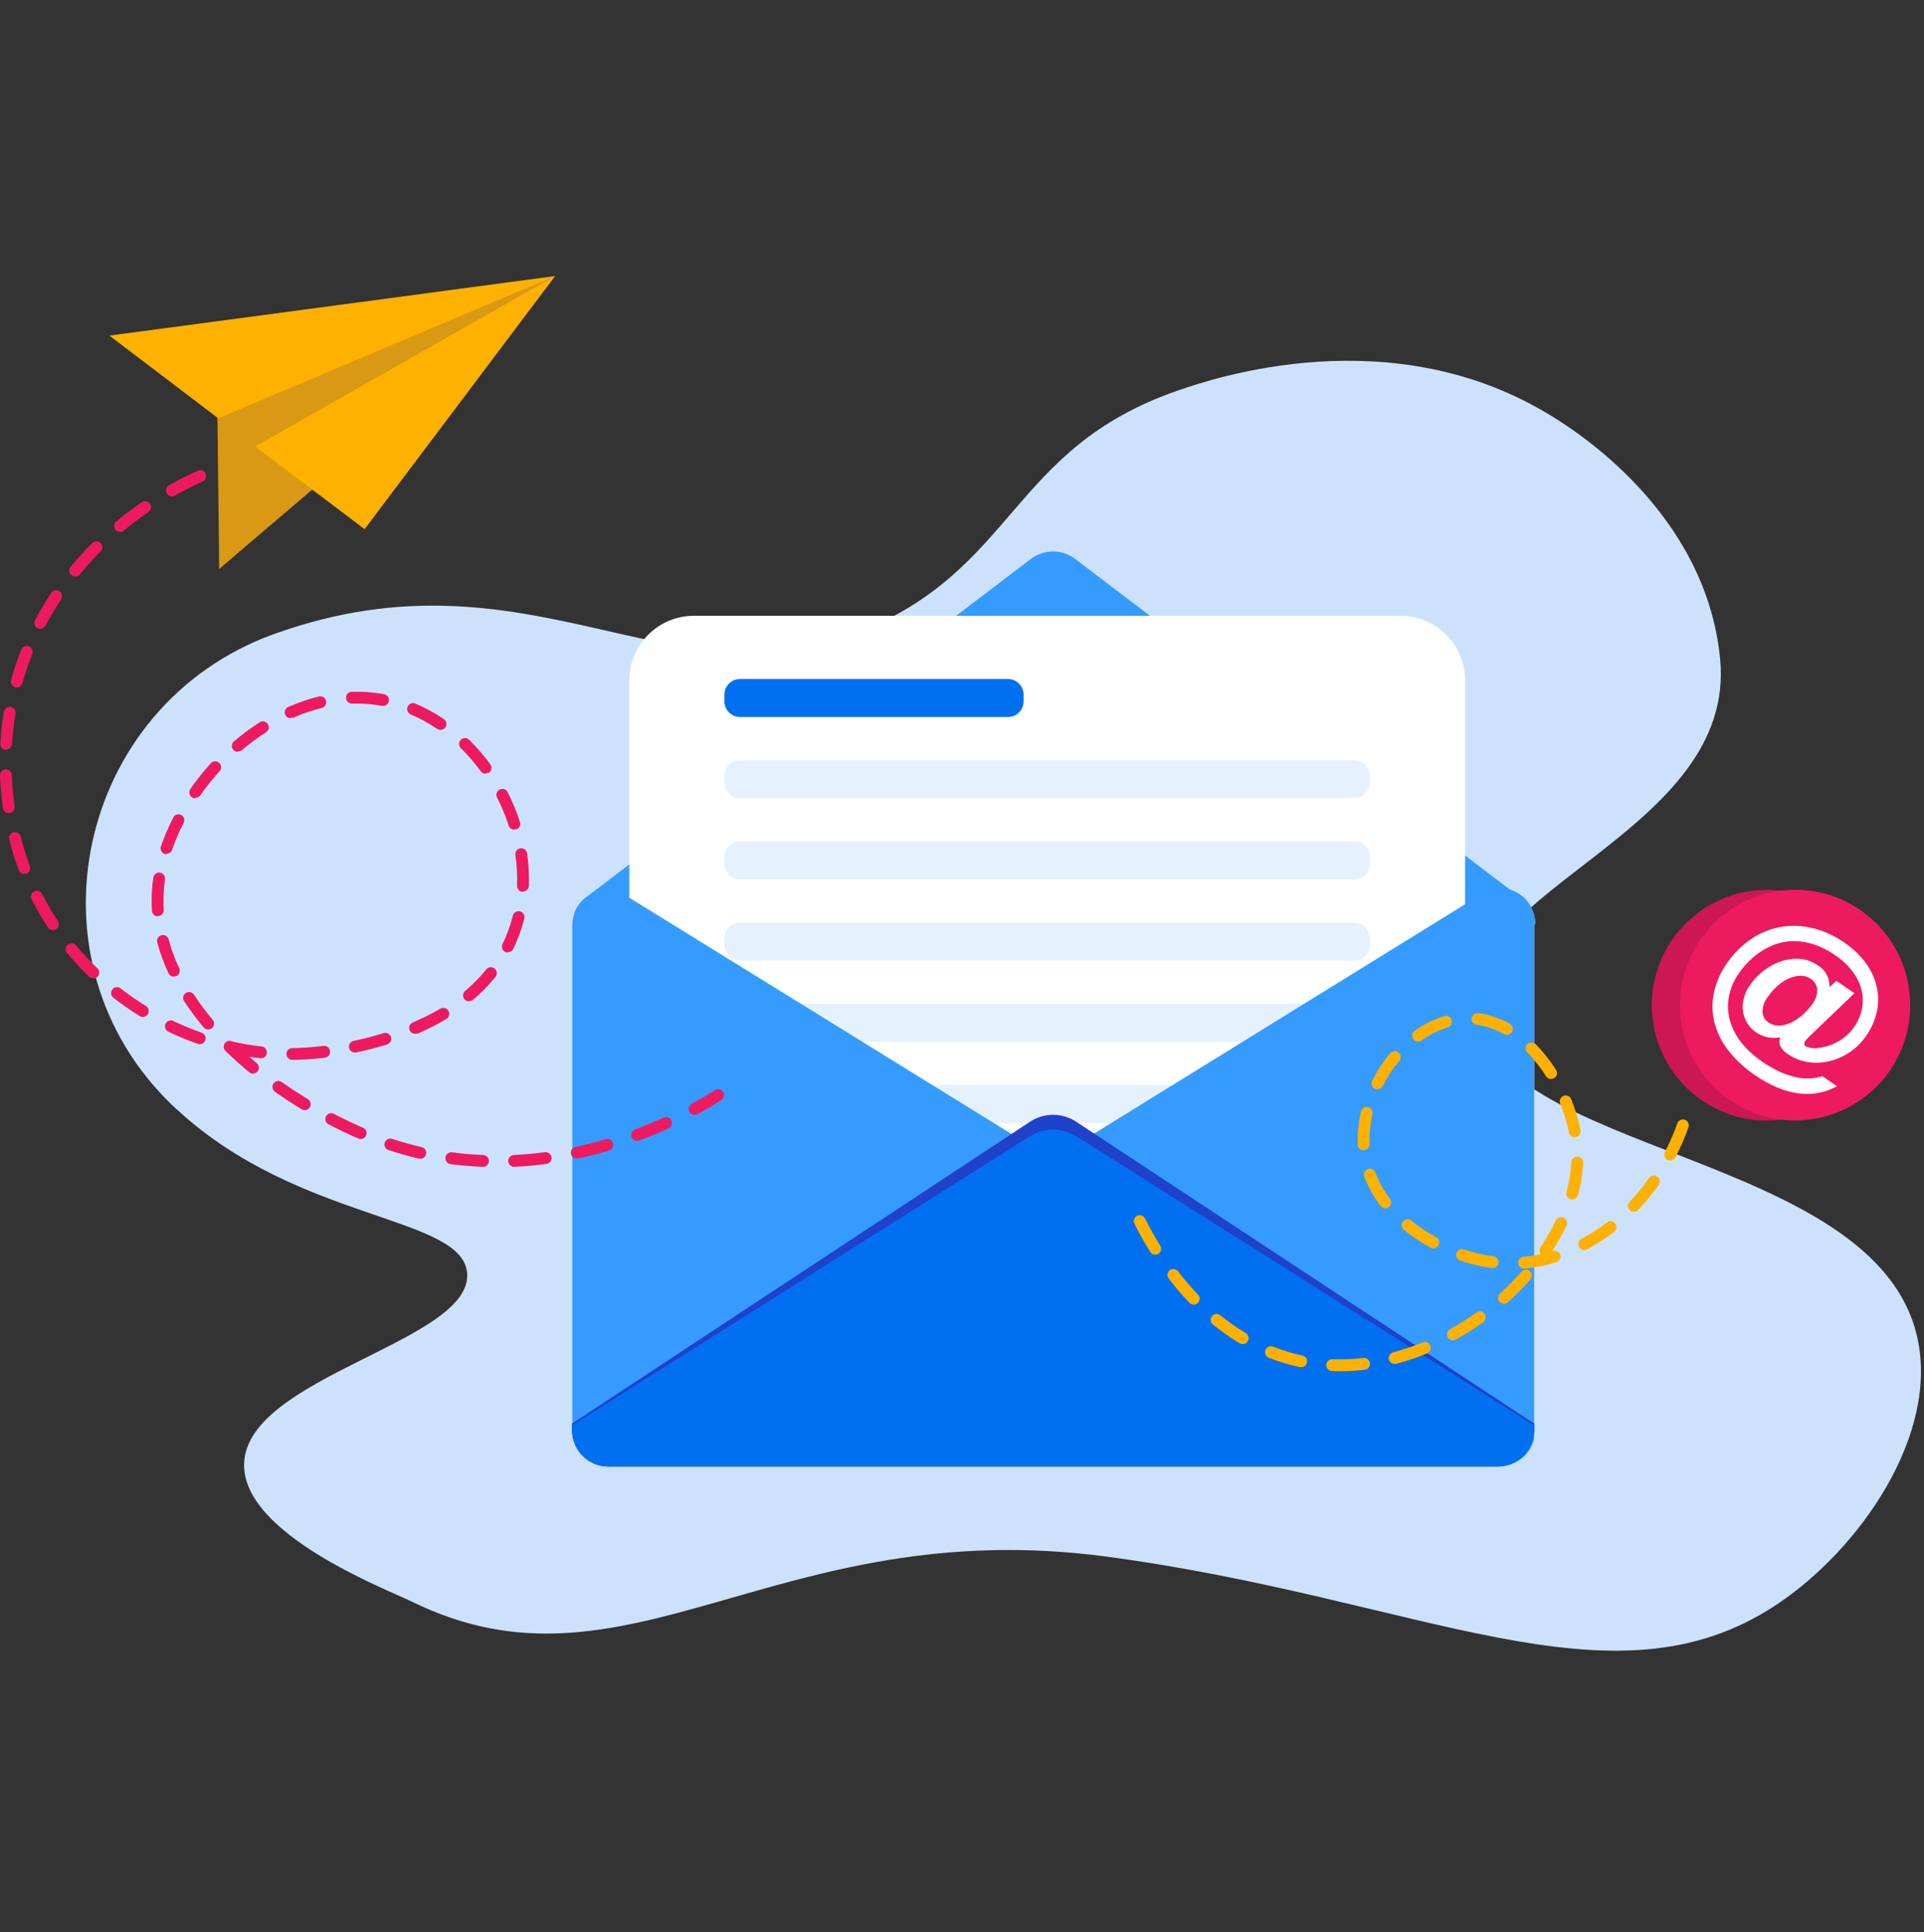 <svg width="240" height="241" viewBox="0 0 240 241" fill="none" xmlns="http://www.w3.org/2000/svg">
<rect x="0" y="0" width="240" height="241" fill="#333333" stroke="none"/>
<g clip-path="url(#clip0_1438_69837)">
<g clip-path="url(#clip1_1438_69837)">
<path d="M21.554 137.907C2.599 119.779 9.541 87.989 34.176 79.079L34.605 78.929C65.95 67.884 83.631 88.148 106.957 78.929C126.804 71.086 125.891 56.013 146.857 48.733C151.259 47.203 173.719 39.536 193.699 51.986C196.428 53.684 212.804 63.887 214.567 82.182C216.644 103.671 182.3 110.788 183.96 125.852C185.968 144.104 233.848 143.498 239.147 166.736C241.918 178.882 232.063 193.223 221.526 200.186C200.933 213.797 177.336 199.391 138.045 194.143C96.759 188.629 78.264 212.997 51.32 199.73C48.279 198.234 30.169 191.341 30.452 182.539C30.796 171.649 58.824 167.359 58.275 158.846C57.812 151.582 37.278 152.455 22.103 138.401C21.897 138.234 21.726 138.07 21.554 137.907Z" fill="#CCE2FC"/>
<path d="M191.375 115.45V178.404C191.375 178.481 191.375 178.559 191.375 178.64C191.377 178.676 191.377 178.712 191.375 178.748C191.377 178.783 191.377 178.819 191.375 178.855C191.375 178.855 191.375 178.881 191.375 178.898C191.377 178.921 191.377 178.944 191.375 178.967C191.375 179.023 191.375 179.074 191.375 179.13C191.375 179.186 191.375 179.238 191.344 179.289C191.314 179.341 191.344 179.341 191.344 179.362C191.349 179.382 191.349 179.403 191.344 179.422C191.346 179.448 191.346 179.474 191.344 179.5L191.306 179.637C191.308 179.646 191.308 179.655 191.306 179.663C191.28 179.745 191.259 179.822 191.229 179.899L191.186 180.015C191.171 180.049 191.158 180.084 191.147 180.119V180.144C191.104 180.243 191.061 180.346 191.01 180.441L190.958 180.54C190.958 180.574 190.92 180.604 190.903 180.634C190.888 180.667 190.869 180.697 190.847 180.725C190.812 180.789 190.774 180.85 190.731 180.909L190.658 181.017C190.598 181.098 190.538 181.18 190.474 181.253C190.409 181.326 190.379 181.369 190.332 181.421L190.182 181.576L190.109 181.649C190.088 181.671 190.065 181.691 190.04 181.709L189.959 181.786H189.933C189.864 181.848 189.793 181.907 189.718 181.962H189.693L189.517 182.087L189.457 182.13L189.358 182.19C189.334 182.208 189.308 182.224 189.281 182.237L189.191 182.289C188.986 182.406 188.773 182.505 188.551 182.585H188.513H188.466C188.414 182.607 188.361 182.624 188.307 182.637C188.217 182.667 188.127 182.689 188.037 182.71L187.891 182.745C187.861 182.747 187.831 182.747 187.801 182.745H187.689H187.595H187.552H187.47H187.423H187.256H75.75H75.583H75.398H75.291C75.204 182.732 75.119 182.715 75.034 182.693C75.01 182.697 74.985 182.697 74.961 182.693C74.871 182.693 74.776 182.65 74.686 182.62L74.532 182.568C74.288 182.485 74.051 182.381 73.824 182.259L73.661 182.16C73.597 182.125 73.535 182.087 73.476 182.044C73.119 181.804 72.797 181.514 72.52 181.184C72.454 181.108 72.392 181.027 72.335 180.944C72.133 180.668 71.966 180.367 71.838 180.05L71.747 179.818C71.722 179.74 71.696 179.663 71.674 179.581C71.653 179.5 71.627 179.422 71.61 179.341C71.593 179.259 71.576 179.19 71.563 179.113C71.563 179.113 71.563 179.087 71.563 179.079C71.563 179.005 71.541 178.928 71.537 178.855C71.537 178.855 71.537 178.743 71.537 178.683C71.537 178.623 71.537 178.455 71.537 178.339V115.45C71.537 114.786 71.683 114.13 71.967 113.53C72.25 112.929 72.663 112.399 73.176 111.978C73.186 111.976 73.196 111.976 73.206 111.978L73.438 111.797C74.19 111.262 75.089 110.974 76.012 110.972H187.037C187.144 110.966 187.252 110.966 187.359 110.972C187.379 110.968 187.399 110.968 187.419 110.972C187.518 110.972 187.625 110.972 187.723 111.002H187.792C187.879 111.016 187.965 111.035 188.05 111.058H188.118L188.427 111.144L188.71 111.247C188.841 111.299 188.969 111.36 189.092 111.428C189.161 111.459 189.229 111.495 189.294 111.535C189.411 111.601 189.525 111.674 189.633 111.754L189.869 111.935H189.899C189.957 111.982 190.013 112.032 190.066 112.085C190.111 112.119 190.153 112.158 190.19 112.201C190.316 112.322 190.434 112.451 190.542 112.588C190.594 112.648 190.641 112.713 190.684 112.773C190.874 113.041 191.034 113.329 191.16 113.632L191.263 113.882C191.31 114.019 191.353 114.157 191.387 114.312C191.407 114.379 191.423 114.448 191.435 114.518C191.435 114.574 191.456 114.621 191.465 114.677C191.473 114.733 191.465 114.789 191.49 114.84C191.494 114.906 191.494 114.972 191.49 115.038C191.495 115.094 191.495 115.15 191.49 115.205C191.375 115.296 191.375 115.39 191.375 115.45Z" fill="#DFE5EA"/>
<path d="M191.108 113.912H71.627C71.901 113.155 72.374 112.487 72.996 111.978C73.005 111.976 73.016 111.976 73.026 111.978L73.257 111.797L128.602 69.705C129.395 69.103 130.362 68.777 131.357 68.777C132.352 68.777 133.319 69.103 134.111 69.705L189.457 111.797L189.692 111.978H189.722C189.781 112.025 189.837 112.075 189.89 112.128C189.935 112.162 189.977 112.201 190.014 112.244C190.14 112.365 190.258 112.494 190.366 112.631C190.417 112.691 190.465 112.756 190.508 112.816C190.698 113.084 190.858 113.372 190.984 113.675L191.087 113.925L191.108 113.912Z" fill="#359BFF"/>
<path d="M86.54 76.801H174.706C176.841 76.801 178.888 77.65 180.398 79.162C181.907 80.674 182.755 82.725 182.755 84.863V179.633H78.5V84.863C78.5 82.727 79.347 80.677 80.854 79.165C82.362 77.653 84.407 76.803 86.54 76.801Z" fill="white"/>
<path d="M168.928 94.812H92.315C91.237 94.812 90.363 95.688 90.363 96.768V97.597C90.363 98.677 91.237 99.553 92.315 99.553H168.928C170.006 99.553 170.88 98.677 170.88 97.597V96.768C170.88 95.688 170.006 94.812 168.928 94.812Z" fill="#E6F1FE"/>
<path d="M168.928 104.942H92.315C91.237 104.942 90.363 105.818 90.363 106.898V107.727C90.363 108.807 91.237 109.683 92.315 109.683H168.928C170.006 109.683 170.88 108.807 170.88 107.727V106.898C170.88 105.818 170.006 104.942 168.928 104.942Z" fill="#E6F1FE"/>
<path d="M168.928 115.072H92.315C91.237 115.072 90.363 115.948 90.363 117.028V117.857C90.363 118.937 91.237 119.813 92.315 119.813H168.928C170.006 119.813 170.88 118.937 170.88 117.857V117.028C170.88 115.948 170.006 115.072 168.928 115.072Z" fill="#E6F1FE"/>
<path d="M168.928 125.197H92.315C91.237 125.197 90.363 126.073 90.363 127.153V127.982C90.363 129.062 91.237 129.938 92.315 129.938H168.928C170.006 129.938 170.88 129.062 170.88 127.982V127.153C170.88 126.073 170.006 125.197 168.928 125.197Z" fill="#E6F1FE"/>
<path d="M168.928 135.327H92.315C91.237 135.327 90.363 136.203 90.363 137.283V138.112C90.363 139.192 91.237 140.068 92.315 140.068H168.928C170.006 140.068 170.88 139.192 170.88 138.112V137.283C170.88 136.203 170.006 135.327 168.928 135.327Z" fill="#E6F1FE"/>
<path d="M131.37 148.616C131.186 148.813 130.977 148.985 130.748 149.128L76.102 182.904H75.853C75.417 182.904 74.983 182.839 74.566 182.71L74.394 182.659C73.683 182.411 73.046 181.988 72.541 181.429C72.495 181.378 72.448 181.322 72.399 181.262C72.26 181.096 72.136 180.919 72.026 180.733L71.915 180.548C71.885 180.484 71.846 180.419 71.816 180.351C71.528 179.741 71.382 179.074 71.387 178.4V115.45C71.386 114.786 71.533 114.13 71.817 113.53C72.1 112.929 72.513 112.399 73.026 111.978C73.036 111.976 73.046 111.976 73.056 111.978L73.287 111.797C74.04 111.262 74.939 110.974 75.862 110.972H76.887L81.688 113.933L125.921 141.276L127.582 142.303L130.756 144.267C130.985 144.409 131.195 144.581 131.379 144.778C131.847 145.308 132.106 145.991 132.104 146.699C132.103 147.407 131.841 148.089 131.37 148.616Z" fill="#359BFF"/>
<path d="M191.375 115.45V178.403C191.375 178.481 191.375 178.558 191.375 178.64C191.377 178.676 191.377 178.711 191.375 178.747C191.377 178.783 191.377 178.819 191.375 178.855C191.375 178.855 191.375 178.88 191.375 178.898C191.377 178.921 191.377 178.944 191.375 178.966C191.375 179.022 191.375 179.074 191.375 179.13C191.375 179.186 191.375 179.237 191.345 179.289C191.315 179.34 191.345 179.289 191.345 179.315V179.362C191.349 179.382 191.349 179.402 191.345 179.422C191.347 179.448 191.347 179.474 191.345 179.499C191.345 179.547 191.345 179.59 191.306 179.637C191.308 179.645 191.308 179.654 191.306 179.663C191.285 179.743 191.259 179.822 191.229 179.899C191.229 179.938 191.203 179.976 191.186 180.015L191.148 180.118V180.144C191.105 180.243 191.062 180.346 191.01 180.441L190.959 180.539C190.959 180.574 190.92 180.604 190.903 180.634C190.888 180.666 190.87 180.697 190.847 180.724C190.813 180.788 190.774 180.85 190.731 180.909L190.658 181.016C190.598 181.102 190.534 181.18 190.474 181.253C190.414 181.326 190.38 181.369 190.332 181.42L190.182 181.575L190.109 181.648C190.088 181.671 190.065 181.691 190.041 181.708L189.959 181.786H189.933C189.865 181.848 189.793 181.907 189.719 181.962H189.693L189.517 182.087L189.457 182.13L189.358 182.19C189.334 182.208 189.308 182.224 189.281 182.237L189.191 182.289C188.987 182.406 188.773 182.505 188.552 182.585H188.513H188.466C188.415 182.607 188.362 182.624 188.307 182.637C188.217 182.667 188.127 182.688 188.037 182.71L187.891 182.744C187.861 182.747 187.831 182.747 187.801 182.744H187.689H187.595H187.552H187.471H187.424H187.256H186.771L132.121 148.968C131.893 148.828 131.686 148.656 131.508 148.457C131.026 147.928 130.76 147.238 130.76 146.523C130.76 145.807 131.026 145.118 131.508 144.589C131.686 144.39 131.893 144.217 132.121 144.077L135.292 142.113L136.956 141.086L181.194 113.744L185.991 110.783H187.016C187.123 110.776 187.231 110.776 187.338 110.783C187.358 110.779 187.378 110.779 187.398 110.783C187.496 110.783 187.604 110.783 187.702 110.813H187.771C187.858 110.827 187.944 110.845 188.028 110.869H188.097L188.406 110.955L188.689 111.058C188.82 111.11 188.947 111.17 189.071 111.238C189.14 111.27 189.208 111.306 189.273 111.346C189.39 111.411 189.504 111.484 189.612 111.565L189.848 111.745H189.878C189.936 111.792 189.992 111.842 190.045 111.896C190.09 111.93 190.132 111.969 190.169 112.012C190.295 112.133 190.413 112.262 190.521 112.399C190.573 112.459 190.62 112.523 190.663 112.583C190.853 112.851 191.013 113.139 191.139 113.443L191.242 113.692C191.289 113.83 191.332 113.967 191.366 114.122C191.386 114.19 191.402 114.259 191.414 114.328C191.414 114.384 191.435 114.432 191.444 114.487C191.452 114.543 191.444 114.599 191.469 114.651C191.473 114.717 191.473 114.783 191.469 114.848C191.474 114.904 191.474 114.96 191.469 115.016C191.375 115.295 191.375 115.39 191.375 115.45Z" fill="#359BFF"/>
<path d="M191.374 177.553V178.206C191.399 179.427 190.94 180.607 190.097 181.489C189.254 182.37 188.096 182.881 186.878 182.908H75.853C74.634 182.881 73.477 182.37 72.633 181.489C71.79 180.607 71.331 179.427 71.356 178.206V177.553L128.461 139.918C129.321 139.346 130.331 139.041 131.363 139.041C132.396 139.041 133.405 139.346 134.266 139.918L191.374 177.553Z" fill="#2041CA"/>
<path d="M191.375 177.776V178.403C191.375 179.598 190.901 180.743 190.058 181.588C189.215 182.433 188.071 182.907 186.879 182.907H75.854C74.661 182.907 73.517 182.433 72.674 181.588C71.831 180.743 71.357 179.598 71.357 178.403V177.776L128.462 141.722C129.33 141.173 130.337 140.881 131.364 140.881C132.391 140.881 133.398 141.173 134.266 141.722L191.375 177.776Z" fill="#0070F1"/>
<path d="M125.728 84.687H92.315C91.237 84.687 90.363 85.562 90.363 86.642V87.472C90.363 88.552 91.237 89.427 92.315 89.427H125.728C126.807 89.427 127.681 88.552 127.681 87.472V86.642C127.681 85.562 126.807 84.687 125.728 84.687Z" fill="#0070F1"/>
<path d="M60.227 145.53H60.193C58.863 145.474 57.525 145.358 56.212 145.187C56.114 145.175 56.02 145.145 55.935 145.097C55.85 145.049 55.775 144.984 55.715 144.907C55.654 144.829 55.61 144.741 55.584 144.646C55.559 144.552 55.552 144.453 55.565 144.355C55.578 144.258 55.61 144.165 55.659 144.08C55.708 143.995 55.774 143.921 55.852 143.862C55.93 143.803 56.019 143.76 56.114 143.736C56.209 143.712 56.308 143.707 56.405 143.721C57.692 143.893 58.979 144.005 60.266 144.052C60.363 144.054 60.459 144.075 60.547 144.114C60.636 144.153 60.716 144.209 60.783 144.279C60.851 144.349 60.903 144.432 60.938 144.522C60.974 144.613 60.991 144.709 60.989 144.806C60.987 144.903 60.966 144.999 60.927 145.088C60.888 145.177 60.832 145.257 60.762 145.324C60.692 145.392 60.61 145.444 60.52 145.48C60.429 145.515 60.333 145.532 60.236 145.53H60.227ZM64.153 145.53C63.957 145.535 63.768 145.461 63.626 145.326C63.485 145.191 63.403 145.004 63.398 144.808C63.393 144.612 63.467 144.422 63.602 144.281C63.737 144.139 63.923 144.056 64.119 144.052C65.406 143.992 66.693 143.871 67.98 143.699C68.172 143.677 68.366 143.731 68.519 143.851C68.671 143.97 68.771 144.145 68.796 144.337C68.822 144.529 68.771 144.724 68.654 144.879C68.537 145.034 68.365 145.137 68.173 145.165C66.847 145.341 65.513 145.462 64.2 145.526L64.153 145.53ZM52.445 144.507C52.391 144.514 52.336 144.514 52.282 144.507C50.995 144.211 49.708 143.846 48.42 143.429C48.245 143.359 48.103 143.225 48.024 143.054C47.944 142.883 47.933 142.688 47.992 142.509C48.051 142.33 48.177 142.18 48.343 142.091C48.508 142.001 48.702 141.979 48.884 142.028C50.102 142.432 51.355 142.784 52.603 143.068C52.778 143.111 52.931 143.216 53.033 143.364C53.136 143.511 53.181 143.691 53.16 143.87C53.14 144.049 53.055 144.214 52.922 144.334C52.788 144.455 52.616 144.522 52.436 144.525L52.445 144.507ZM71.94 144.507C71.758 144.507 71.584 144.439 71.449 144.317C71.314 144.195 71.229 144.027 71.21 143.846C71.191 143.665 71.239 143.484 71.345 143.336C71.451 143.188 71.608 143.085 71.786 143.046C73.034 142.78 74.3 142.457 75.54 142.088C75.727 142.031 75.93 142.051 76.103 142.144C76.276 142.236 76.405 142.394 76.462 142.582C76.519 142.77 76.499 142.973 76.406 143.146C76.314 143.32 76.156 143.449 75.969 143.506C74.681 143.884 73.394 144.215 72.107 144.49C72.051 144.493 71.995 144.489 71.94 144.477V144.507ZM79.478 142.29C79.304 142.292 79.135 142.233 79.001 142.122C78.867 142.012 78.777 141.857 78.746 141.686C78.715 141.514 78.746 141.338 78.833 141.187C78.92 141.036 79.057 140.922 79.221 140.863C80.426 140.412 81.632 139.913 82.807 139.38C82.984 139.309 83.181 139.308 83.358 139.379C83.535 139.45 83.677 139.586 83.756 139.76C83.835 139.934 83.844 140.131 83.78 140.311C83.717 140.491 83.587 140.64 83.417 140.725C82.207 141.271 80.971 141.783 79.736 142.247C79.658 142.263 79.578 142.268 79.5 142.26L79.478 142.29ZM44.988 142.058C44.889 142.056 44.792 142.036 44.701 141.998C43.508 141.486 42.294 140.91 41.097 140.278C40.994 140.246 40.899 140.191 40.82 140.118C40.74 140.045 40.678 139.956 40.636 139.856C40.595 139.756 40.576 139.648 40.581 139.54C40.586 139.432 40.614 139.326 40.664 139.231C40.715 139.135 40.785 139.051 40.871 138.986C40.956 138.92 41.056 138.874 41.161 138.851C41.267 138.828 41.376 138.828 41.481 138.852C41.586 138.876 41.685 138.923 41.77 138.989C42.937 139.591 44.117 140.15 45.28 140.648C45.436 140.715 45.564 140.834 45.643 140.985C45.721 141.136 45.745 141.31 45.711 141.476C45.677 141.643 45.586 141.793 45.454 141.9C45.323 142.008 45.158 142.066 44.988 142.066V142.058ZM86.634 139.049C86.471 139.049 86.311 138.994 86.182 138.893C86.053 138.792 85.961 138.651 85.921 138.492C85.88 138.333 85.894 138.165 85.96 138.014C86.025 137.864 86.139 137.74 86.283 137.661C87.321 137.098 88.308 136.522 89.217 135.942C89.382 135.85 89.575 135.825 89.758 135.871C89.941 135.918 90.099 136.032 90.2 136.192C90.301 136.351 90.337 136.543 90.301 136.728C90.265 136.914 90.16 137.078 90.007 137.188C89.071 137.79 88.055 138.387 87.003 138.963C86.888 139.016 86.761 139.038 86.634 139.028V139.049ZM38.004 138.456C37.869 138.456 37.737 138.419 37.622 138.349C36.48 137.653 35.361 136.918 34.292 136.161C34.214 136.105 34.147 136.033 34.095 135.951C34.044 135.869 34.009 135.777 33.993 135.681C33.977 135.585 33.98 135.487 34.002 135.393C34.024 135.298 34.064 135.209 34.121 135.13C34.177 135.051 34.248 134.984 34.331 134.932C34.413 134.881 34.505 134.846 34.6 134.83C34.696 134.814 34.794 134.817 34.888 134.839C34.982 134.861 35.072 134.901 35.151 134.958C36.193 135.693 37.296 136.41 38.394 137.085C38.532 137.169 38.638 137.295 38.697 137.445C38.756 137.595 38.765 137.76 38.722 137.916C38.678 138.071 38.586 138.208 38.458 138.305C38.33 138.403 38.173 138.456 38.012 138.456H38.004ZM31.568 133.909C31.398 133.909 31.232 133.85 31.1 133.742C30.101 132.916 29.144 132.061 28.252 131.193C28.179 131.144 28.116 131.081 28.067 131.008C27.958 130.873 27.901 130.703 27.904 130.53C27.908 130.356 27.973 130.189 28.087 130.058C28.201 129.928 28.357 129.841 28.529 129.815C28.7 129.788 28.875 129.822 29.024 129.912C30.213 130.18 31.416 130.381 32.628 130.514C32.822 130.536 33 130.634 33.123 130.787C33.245 130.94 33.301 131.136 33.28 131.331C33.258 131.525 33.16 131.704 33.007 131.826C32.855 131.949 32.659 132.005 32.465 131.984C32.01 131.932 31.555 131.872 31.096 131.803L32.036 132.603C32.148 132.7 32.227 132.829 32.264 132.973C32.302 133.117 32.294 133.269 32.244 133.408C32.193 133.548 32.102 133.669 31.981 133.755C31.86 133.842 31.716 133.889 31.568 133.892V133.909ZM36.468 132.19C36.272 132.19 36.084 132.112 35.946 131.974C35.807 131.835 35.73 131.647 35.73 131.451C35.73 131.255 35.807 131.067 35.946 130.928C36.084 130.79 36.272 130.712 36.468 130.712C37.493 130.712 38.531 130.643 39.548 130.535L40.307 130.45C40.406 130.432 40.508 130.435 40.605 130.458C40.703 130.481 40.795 130.523 40.876 130.583C40.956 130.643 41.024 130.719 41.075 130.806C41.125 130.893 41.157 130.989 41.169 131.089C41.181 131.189 41.173 131.29 41.144 131.387C41.116 131.483 41.068 131.573 41.004 131.65C40.94 131.727 40.86 131.791 40.771 131.836C40.681 131.882 40.584 131.909 40.483 131.915L39.733 132.001C38.639 132.117 37.553 132.177 36.48 132.19H36.468ZM44.276 131.275C44.092 131.278 43.914 131.212 43.776 131.09C43.638 130.968 43.551 130.799 43.532 130.615C43.513 130.432 43.564 130.248 43.674 130.101C43.784 129.953 43.945 129.852 44.126 129.818C45.413 129.547 46.67 129.22 47.871 128.846C48.057 128.796 48.254 128.819 48.422 128.912C48.591 129.005 48.716 129.16 48.772 129.345C48.828 129.529 48.81 129.727 48.722 129.898C48.634 130.069 48.483 130.199 48.3 130.26C47.056 130.643 45.752 130.982 44.439 131.262L44.276 131.275ZM24.905 130.23C24.822 130.23 24.74 130.217 24.661 130.192C23.4 129.745 22.164 129.232 20.958 128.653C20.792 128.563 20.667 128.412 20.609 128.232C20.551 128.052 20.564 127.856 20.645 127.685C20.726 127.515 20.87 127.381 21.046 127.314C21.223 127.246 21.418 127.248 21.593 127.321C22.751 127.877 23.939 128.37 25.15 128.799C25.315 128.855 25.456 128.969 25.545 129.119C25.635 129.269 25.668 129.447 25.638 129.619C25.609 129.792 25.519 129.948 25.384 130.06C25.25 130.172 25.08 130.233 24.905 130.23ZM51.78 128.941C51.61 128.941 51.445 128.882 51.313 128.775C51.182 128.667 51.091 128.518 51.057 128.351C51.023 128.184 51.047 128.011 51.125 127.86C51.204 127.709 51.332 127.59 51.488 127.523C52.668 127.025 53.815 126.451 54.92 125.804C55.091 125.704 55.294 125.676 55.485 125.727C55.676 125.777 55.84 125.901 55.939 126.072C56.039 126.243 56.066 126.447 56.016 126.638C55.966 126.83 55.842 126.993 55.671 127.093C54.514 127.777 53.315 128.386 52.08 128.915C51.986 128.928 51.89 128.924 51.797 128.902L51.78 128.941ZM25.969 128.404C25.861 128.404 25.754 128.38 25.656 128.334C25.558 128.288 25.472 128.221 25.403 128.137C24.539 127.111 23.737 126.035 23 124.914C22.939 124.833 22.894 124.741 22.87 124.642C22.846 124.543 22.842 124.441 22.859 124.341C22.876 124.241 22.914 124.145 22.969 124.06C23.025 123.975 23.097 123.903 23.182 123.847C23.267 123.791 23.362 123.754 23.462 123.737C23.562 123.719 23.665 123.723 23.763 123.747C23.862 123.772 23.954 123.816 24.035 123.878C24.115 123.94 24.182 124.017 24.232 124.106C24.936 125.178 25.704 126.207 26.531 127.188C26.62 127.296 26.677 127.427 26.695 127.566C26.712 127.704 26.691 127.846 26.632 127.973C26.573 128.1 26.48 128.208 26.363 128.284C26.245 128.36 26.109 128.402 25.969 128.404ZM17.817 126.835C17.681 126.836 17.548 126.799 17.431 126.728C16.296 126.021 15.197 125.257 14.141 124.437C14.064 124.378 14.001 124.304 13.953 124.22C13.905 124.136 13.874 124.043 13.862 123.947C13.849 123.851 13.856 123.754 13.882 123.661C13.907 123.567 13.951 123.48 14.01 123.403C14.069 123.327 14.143 123.263 14.226 123.215C14.31 123.167 14.403 123.136 14.499 123.124C14.595 123.112 14.692 123.118 14.785 123.144C14.878 123.169 14.965 123.213 15.042 123.272C16.057 124.059 17.112 124.792 18.204 125.468C18.34 125.553 18.444 125.68 18.502 125.829C18.559 125.979 18.567 126.143 18.524 126.297C18.48 126.451 18.388 126.587 18.26 126.684C18.133 126.781 17.977 126.834 17.817 126.835ZM58.481 124.893C58.334 124.888 58.191 124.84 58.071 124.754C57.951 124.667 57.86 124.547 57.809 124.408C57.758 124.269 57.75 124.118 57.786 123.975C57.822 123.831 57.899 123.702 58.009 123.603C58.978 122.793 59.865 121.889 60.656 120.904C60.717 120.829 60.792 120.766 60.877 120.719C60.963 120.673 61.056 120.643 61.153 120.633C61.249 120.623 61.346 120.631 61.439 120.659C61.532 120.686 61.619 120.732 61.695 120.793C61.77 120.853 61.833 120.929 61.879 121.014C61.926 121.099 61.955 121.193 61.965 121.289C61.976 121.386 61.967 121.484 61.94 121.577C61.913 121.67 61.867 121.757 61.806 121.833C60.952 122.889 59.998 123.861 58.958 124.734C58.824 124.817 58.668 124.856 58.511 124.845L58.481 124.893ZM11.618 122.017C11.428 122.016 11.245 121.942 11.107 121.811C10.146 120.881 9.234 119.901 8.375 118.876C8.307 118.802 8.256 118.715 8.223 118.621C8.19 118.527 8.177 118.427 8.183 118.327C8.19 118.227 8.217 118.13 8.262 118.041C8.308 117.952 8.371 117.873 8.447 117.81C8.524 117.746 8.613 117.698 8.708 117.669C8.804 117.641 8.904 117.632 9.003 117.643C9.102 117.654 9.198 117.685 9.284 117.735C9.371 117.784 9.447 117.851 9.507 117.93C10.331 118.917 11.207 119.858 12.133 120.75C12.245 120.851 12.324 120.984 12.359 121.132C12.393 121.279 12.382 121.434 12.325 121.575C12.269 121.715 12.171 121.835 12.045 121.918C11.918 122.001 11.769 122.043 11.618 122.039V122.017ZM21.687 121.815C21.546 121.816 21.408 121.775 21.29 121.699C21.171 121.623 21.077 121.514 21.018 121.386C20.447 120.158 19.98 118.884 19.624 117.578C19.594 117.483 19.584 117.383 19.594 117.284C19.604 117.185 19.634 117.088 19.682 117.001C19.73 116.914 19.795 116.837 19.873 116.776C19.951 116.715 20.041 116.67 20.137 116.644C20.233 116.618 20.333 116.612 20.432 116.626C20.53 116.64 20.625 116.674 20.71 116.725C20.795 116.777 20.869 116.845 20.927 116.926C20.985 117.006 21.026 117.098 21.048 117.195C21.381 118.42 21.819 119.613 22.357 120.762C22.438 120.94 22.446 121.143 22.379 121.327C22.311 121.511 22.174 121.66 21.996 121.742C21.907 121.772 21.812 121.784 21.717 121.777L21.687 121.815ZM63.342 118.807C63.229 118.807 63.117 118.78 63.016 118.73C62.841 118.643 62.708 118.49 62.645 118.305C62.582 118.119 62.595 117.917 62.681 117.741C63.207 116.676 63.621 115.56 63.917 114.41L63.969 114.2C63.992 114.105 64.034 114.017 64.092 113.939C64.15 113.861 64.223 113.795 64.306 113.745C64.389 113.695 64.481 113.662 64.577 113.648C64.673 113.634 64.771 113.639 64.865 113.663C64.959 113.686 65.048 113.728 65.126 113.786C65.204 113.844 65.269 113.917 65.319 114C65.369 114.084 65.402 114.176 65.416 114.272C65.43 114.369 65.425 114.467 65.402 114.561L65.341 114.78C65.02 116.027 64.571 117.239 64.003 118.394C63.937 118.503 63.844 118.593 63.734 118.655C63.623 118.717 63.499 118.751 63.372 118.751L63.342 118.807ZM6.594 116.005C6.472 116.005 6.351 115.975 6.243 115.917C6.136 115.86 6.044 115.776 5.976 115.674C5.238 114.557 4.563 113.399 3.955 112.206C3.905 112.119 3.873 112.022 3.861 111.923C3.849 111.823 3.857 111.722 3.885 111.625C3.914 111.529 3.961 111.439 4.025 111.362C4.09 111.284 4.169 111.221 4.258 111.175C4.348 111.13 4.445 111.103 4.545 111.096C4.646 111.09 4.746 111.104 4.841 111.137C4.935 111.171 5.022 111.224 5.095 111.292C5.169 111.361 5.228 111.443 5.268 111.535C5.851 112.68 6.499 113.791 7.208 114.862C7.282 114.973 7.324 115.102 7.33 115.235C7.337 115.368 7.307 115.5 7.244 115.618C7.181 115.735 7.087 115.833 6.972 115.902C6.858 115.97 6.727 116.005 6.594 116.005ZM19.692 114.286C19.506 114.285 19.327 114.214 19.191 114.086C19.055 113.959 18.972 113.784 18.959 113.598C18.933 113.168 18.916 112.739 18.916 112.309C18.917 111.37 18.984 110.432 19.117 109.502C19.127 109.402 19.156 109.305 19.203 109.217C19.251 109.129 19.316 109.051 19.395 108.989C19.474 108.927 19.564 108.881 19.661 108.855C19.758 108.829 19.858 108.823 19.958 108.837C20.057 108.851 20.152 108.886 20.238 108.938C20.323 108.991 20.397 109.06 20.455 109.142C20.513 109.224 20.553 109.317 20.574 109.415C20.595 109.513 20.596 109.614 20.576 109.713C20.454 110.567 20.392 111.429 20.392 112.292C20.392 112.683 20.392 113.078 20.43 113.465C20.437 113.562 20.424 113.659 20.393 113.752C20.361 113.844 20.312 113.929 20.248 114.002C20.184 114.075 20.106 114.135 20.019 114.177C19.931 114.22 19.837 114.245 19.74 114.251L19.692 114.286ZM65.243 111.239H65.209C65.112 111.235 65.017 111.212 64.929 111.171C64.841 111.13 64.762 111.072 64.697 111.001C64.631 110.929 64.581 110.845 64.548 110.754C64.515 110.663 64.5 110.566 64.505 110.469C64.505 110.186 64.505 109.902 64.505 109.61C64.505 108.629 64.435 107.649 64.295 106.679C64.275 106.58 64.276 106.479 64.297 106.381C64.317 106.282 64.358 106.19 64.416 106.108C64.474 106.026 64.548 105.956 64.633 105.904C64.719 105.852 64.814 105.817 64.913 105.803C65.012 105.789 65.113 105.795 65.21 105.821C65.307 105.847 65.397 105.892 65.476 105.955C65.555 106.017 65.62 106.094 65.667 106.183C65.715 106.271 65.744 106.368 65.753 106.468C65.903 107.509 65.979 108.558 65.981 109.61C65.981 109.915 65.981 110.224 65.981 110.529C65.957 110.703 65.874 110.862 65.744 110.98C65.614 111.097 65.447 111.164 65.273 111.17L65.243 111.239ZM3.033 109.017C2.883 109.017 2.736 108.972 2.613 108.887C2.489 108.802 2.395 108.68 2.342 108.54C1.875 107.283 1.479 106.002 1.154 104.702C1.13 104.608 1.124 104.51 1.138 104.415C1.151 104.319 1.184 104.226 1.233 104.143C1.283 104.06 1.348 103.988 1.426 103.93C1.504 103.872 1.592 103.831 1.686 103.808C1.875 103.76 2.076 103.789 2.244 103.889C2.412 103.988 2.534 104.151 2.583 104.341C2.894 105.589 3.275 106.818 3.724 108.024C3.792 108.207 3.785 108.41 3.705 108.587C3.625 108.765 3.477 108.904 3.295 108.974C3.216 108.976 3.138 108.965 3.063 108.944L3.033 109.017ZM20.774 106.541C20.693 106.541 20.614 106.528 20.538 106.503C20.353 106.439 20.201 106.305 20.114 106.129C20.027 105.954 20.013 105.751 20.074 105.566C20.514 104.289 21.047 103.046 21.67 101.848C21.776 101.71 21.928 101.613 22.098 101.576C22.268 101.539 22.446 101.563 22.6 101.644C22.754 101.725 22.874 101.858 22.939 102.02C23.005 102.182 23.011 102.361 22.957 102.527C22.366 103.657 21.862 104.831 21.451 106.038C21.395 106.164 21.304 106.271 21.189 106.348C21.075 106.425 20.941 106.468 20.804 106.472L20.774 106.541ZM64.157 103.485C64.001 103.485 63.85 103.435 63.724 103.343C63.597 103.251 63.503 103.122 63.454 102.974C63.065 101.761 62.577 100.583 61.995 99.45C61.91 99.276 61.897 99.076 61.958 98.892C62.019 98.709 62.15 98.557 62.322 98.469C62.493 98.38 62.693 98.363 62.877 98.42C63.062 98.478 63.216 98.605 63.308 98.775C63.923 99.979 64.441 101.231 64.857 102.518C64.887 102.611 64.898 102.708 64.89 102.805C64.883 102.902 64.856 102.996 64.812 103.082C64.767 103.168 64.707 103.245 64.632 103.308C64.558 103.37 64.473 103.418 64.38 103.447C64.315 103.446 64.25 103.436 64.187 103.417L64.157 103.485ZM1.09 101.401C0.912 101.401 0.74 101.336 0.606 101.219C0.472 101.103 0.385 100.941 0.36 100.765C0.174 99.441 0.055 98.109 0.004 96.772C-0.007 96.672 0.004 96.57 0.034 96.474C0.064 96.377 0.114 96.288 0.179 96.212C0.245 96.135 0.326 96.073 0.417 96.029C0.508 95.985 0.607 95.96 0.708 95.956C0.809 95.952 0.909 95.969 1.003 96.005C1.098 96.041 1.183 96.097 1.255 96.168C1.327 96.239 1.384 96.323 1.422 96.417C1.46 96.511 1.478 96.611 1.476 96.712C1.527 98.002 1.643 99.291 1.819 100.58C1.833 100.676 1.828 100.774 1.804 100.868C1.78 100.962 1.737 101.05 1.679 101.128C1.621 101.205 1.548 101.27 1.464 101.32C1.381 101.369 1.288 101.401 1.193 101.414L1.09 101.401ZM24.347 99.566C24.213 99.566 24.08 99.53 23.965 99.46C23.85 99.39 23.756 99.289 23.694 99.169C23.632 99.049 23.604 98.915 23.613 98.78C23.622 98.645 23.669 98.516 23.747 98.406C24.527 97.279 25.38 96.206 26.299 95.191C26.365 95.119 26.444 95.061 26.531 95.02C26.619 94.979 26.714 94.955 26.811 94.951C26.908 94.947 27.005 94.961 27.096 94.994C27.187 95.027 27.27 95.078 27.342 95.144C27.414 95.209 27.472 95.288 27.513 95.376C27.554 95.464 27.577 95.559 27.582 95.656C27.586 95.753 27.571 95.85 27.538 95.941C27.505 96.032 27.455 96.116 27.389 96.188C26.524 97.138 25.72 98.143 24.982 99.196C24.915 99.287 24.827 99.361 24.725 99.412C24.624 99.463 24.512 99.489 24.399 99.489L24.347 99.566ZM60.571 96.502C60.455 96.502 60.341 96.475 60.238 96.423C60.136 96.37 60.047 96.294 59.979 96.201C59.228 95.173 58.394 94.208 57.486 93.317C57.346 93.18 57.267 92.994 57.265 92.798C57.263 92.603 57.339 92.415 57.475 92.275C57.612 92.135 57.798 92.056 57.993 92.054C58.188 92.052 58.376 92.127 58.516 92.264C59.483 93.21 60.37 94.234 61.167 95.328C61.282 95.486 61.33 95.684 61.3 95.877C61.271 96.07 61.166 96.244 61.008 96.36C60.888 96.418 60.755 96.443 60.622 96.433L60.571 96.502ZM29.637 93.768C29.489 93.765 29.346 93.717 29.226 93.631C29.105 93.545 29.013 93.425 28.962 93.286C28.91 93.147 28.902 92.996 28.938 92.852C28.973 92.708 29.051 92.578 29.161 92.479C30.186 91.607 31.268 90.806 32.4 90.081C32.565 89.978 32.764 89.944 32.954 89.987C33.144 90.03 33.309 90.146 33.413 90.31C33.518 90.475 33.554 90.674 33.513 90.864C33.471 91.054 33.357 91.221 33.194 91.327C32.117 92.015 31.087 92.776 30.114 93.605C29.985 93.678 29.837 93.711 29.689 93.7L29.637 93.768ZM0.772 93.545H0.729C0.534 93.533 0.352 93.443 0.222 93.297C0.093 93.15 0.027 92.958 0.038 92.763C0.115 91.427 0.258 90.096 0.467 88.774C0.499 88.581 0.606 88.407 0.765 88.292C0.923 88.177 1.121 88.13 1.315 88.162C1.508 88.193 1.681 88.3 1.796 88.46C1.911 88.619 1.957 88.817 1.926 89.011C1.716 90.282 1.573 91.563 1.497 92.849C1.471 93.013 1.39 93.164 1.268 93.277C1.146 93.39 0.989 93.458 0.824 93.472L0.772 93.545ZM54.963 91.035C54.811 91.039 54.661 90.996 54.534 90.91C53.492 90.197 52.381 89.591 51.218 89.101C51.044 89.02 50.909 88.876 50.84 88.697C50.771 88.519 50.773 88.321 50.847 88.144C50.921 87.968 51.061 87.827 51.236 87.751C51.412 87.676 51.61 87.671 51.788 87.739C53.041 88.267 54.238 88.92 55.362 89.685C55.493 89.775 55.592 89.905 55.644 90.055C55.695 90.206 55.697 90.369 55.649 90.52C55.601 90.672 55.505 90.804 55.376 90.896C55.247 90.989 55.092 91.038 54.933 91.035H54.963ZM36.257 89.574C36.115 89.574 35.976 89.534 35.856 89.458C35.736 89.382 35.64 89.273 35.58 89.144C35.502 88.965 35.498 88.762 35.568 88.58C35.639 88.398 35.779 88.252 35.957 88.173C37.195 87.625 38.478 87.186 39.793 86.862C39.981 86.82 40.178 86.853 40.342 86.955C40.506 87.057 40.623 87.219 40.669 87.407C40.715 87.595 40.686 87.793 40.588 87.96C40.49 88.126 40.331 88.247 40.144 88.297C38.914 88.6 37.712 89.01 36.553 89.522C36.471 89.53 36.389 89.524 36.309 89.505L36.257 89.574ZM47.764 88.031H47.631C46.616 87.845 45.587 87.752 44.555 87.751C44.349 87.751 44.104 87.751 43.877 87.751C43.69 87.746 43.512 87.67 43.379 87.538C43.245 87.406 43.168 87.228 43.16 87.04C43.153 86.853 43.218 86.67 43.34 86.528C43.463 86.386 43.635 86.297 43.821 86.277C44.066 86.277 44.328 86.277 44.559 86.277C45.679 86.276 46.796 86.377 47.897 86.578C48.082 86.606 48.249 86.704 48.365 86.851C48.48 86.999 48.535 87.185 48.518 87.372C48.501 87.558 48.414 87.731 48.273 87.856C48.133 87.98 47.951 88.045 47.764 88.039V88.031ZM2.089 85.736C2.023 85.736 1.956 85.727 1.892 85.71C1.704 85.657 1.544 85.531 1.448 85.36C1.353 85.189 1.329 84.987 1.381 84.799C1.743 83.51 2.172 82.242 2.668 81C2.746 80.826 2.889 80.688 3.065 80.617C3.242 80.545 3.44 80.545 3.616 80.616C3.793 80.687 3.936 80.824 4.014 80.998C4.093 81.172 4.101 81.37 4.037 81.55C3.557 82.742 3.143 83.96 2.797 85.199C2.753 85.353 2.66 85.488 2.532 85.585C2.405 85.682 2.249 85.735 2.089 85.736ZM5.011 78.43C4.891 78.431 4.773 78.401 4.668 78.344C4.582 78.299 4.506 78.237 4.445 78.162C4.383 78.088 4.337 78.001 4.308 77.909C4.28 77.816 4.27 77.719 4.28 77.622C4.289 77.526 4.317 77.432 4.363 77.347C4.988 76.166 5.674 75.018 6.418 73.908C6.531 73.756 6.699 73.653 6.886 73.62C7.073 73.588 7.265 73.63 7.423 73.736C7.58 73.842 7.691 74.005 7.732 74.191C7.772 74.377 7.74 74.571 7.641 74.734C6.926 75.802 6.265 76.907 5.663 78.043C5.599 78.16 5.505 78.258 5.39 78.326C5.276 78.395 5.144 78.43 5.011 78.43ZM9.378 71.901C9.239 71.9 9.103 71.86 8.985 71.785C8.868 71.71 8.774 71.603 8.715 71.477C8.656 71.35 8.633 71.21 8.651 71.071C8.668 70.933 8.724 70.802 8.812 70.694C9.67 69.671 10.563 68.674 11.507 67.728C11.645 67.591 11.833 67.514 12.028 67.514C12.223 67.514 12.41 67.591 12.549 67.728C12.618 67.797 12.673 67.878 12.71 67.968C12.747 68.057 12.766 68.153 12.766 68.25C12.766 68.347 12.747 68.444 12.71 68.533C12.673 68.623 12.618 68.704 12.549 68.773C11.639 69.679 10.764 70.642 9.975 71.626C9.903 71.715 9.812 71.786 9.709 71.834C9.605 71.881 9.492 71.904 9.378 71.901ZM14.956 66.344C14.808 66.34 14.665 66.292 14.546 66.206C14.426 66.119 14.335 65.999 14.284 65.86C14.233 65.721 14.225 65.57 14.261 65.427C14.296 65.283 14.374 65.154 14.484 65.055C15.505 64.195 16.578 63.405 17.68 62.648C17.76 62.591 17.851 62.551 17.946 62.529C18.042 62.508 18.141 62.506 18.238 62.523C18.334 62.54 18.427 62.576 18.509 62.63C18.591 62.683 18.662 62.752 18.718 62.834C18.773 62.915 18.811 63.006 18.831 63.102C18.851 63.199 18.851 63.298 18.832 63.394C18.813 63.491 18.775 63.582 18.72 63.664C18.665 63.745 18.595 63.815 18.513 63.869C17.449 64.595 16.406 65.377 15.424 66.194C15.285 66.3 15.113 66.353 14.939 66.344H14.956ZM21.439 61.905C21.275 61.905 21.117 61.85 20.988 61.75C20.859 61.65 20.766 61.51 20.725 61.352C20.684 61.194 20.696 61.027 20.76 60.876C20.824 60.726 20.936 60.601 21.078 60.521C22.228 59.876 23.429 59.27 24.643 58.72C24.733 58.673 24.83 58.644 24.931 58.636C25.032 58.629 25.133 58.641 25.228 58.674C25.324 58.707 25.411 58.759 25.486 58.827C25.561 58.895 25.62 58.977 25.662 59.07C25.703 59.162 25.725 59.261 25.727 59.363C25.728 59.464 25.709 59.564 25.67 59.657C25.632 59.751 25.574 59.835 25.502 59.905C25.429 59.975 25.343 60.03 25.248 60.065C24.073 60.598 22.915 61.183 21.816 61.81C21.696 61.878 21.559 61.911 21.421 61.905H21.439ZM28.595 58.664C28.421 58.663 28.253 58.601 28.121 58.489C27.989 58.377 27.9 58.221 27.871 58.049C27.842 57.878 27.874 57.702 27.961 57.552C28.049 57.402 28.187 57.287 28.35 57.229C29.595 56.799 30.877 56.391 32.164 56.056C32.26 56.023 32.362 56.011 32.462 56.02C32.563 56.029 32.661 56.058 32.75 56.106C32.839 56.154 32.917 56.22 32.98 56.3C33.042 56.379 33.087 56.471 33.113 56.569C33.139 56.667 33.144 56.769 33.129 56.869C33.113 56.969 33.077 57.065 33.023 57.151C32.969 57.236 32.898 57.31 32.815 57.367C32.731 57.424 32.637 57.463 32.538 57.482C31.294 57.809 30.049 58.191 28.839 58.621C28.755 58.648 28.666 58.661 28.578 58.66L28.595 58.664Z" fill="#ED1A60"/>
<path d="M27.338 70.951L27.029 43.416L69.246 34.429L27.338 70.951Z" fill="#D99914"/>
<path d="M27.223 52.17C27.437 52.063 69.246 34.429 69.246 34.429L13.652 41.86L27.223 52.17Z" fill="#FFB100"/>
<path d="M31.826 55.686L27.338 70.951L46.589 54.568L31.826 55.686Z" fill="#D99914"/>
<path d="M31.826 55.686L45.482 65.996L69.246 34.429L31.826 55.686Z" fill="#FFB100"/>
<path d="M167.198 171.016C166.85 171.016 166.499 171.016 166.151 170.99C166.054 170.987 165.959 170.964 165.871 170.924C165.783 170.884 165.704 170.826 165.638 170.755C165.572 170.684 165.521 170.601 165.488 170.51C165.454 170.419 165.439 170.322 165.443 170.225C165.452 170.029 165.538 169.845 165.682 169.712C165.825 169.579 166.016 169.509 166.211 169.516C167.481 169.567 168.754 169.52 170.017 169.374C170.116 169.356 170.218 169.358 170.317 169.381C170.415 169.404 170.508 169.447 170.589 169.507C170.67 169.568 170.738 169.644 170.789 169.732C170.839 169.819 170.871 169.917 170.883 170.017C170.894 170.118 170.885 170.22 170.856 170.316C170.826 170.413 170.777 170.503 170.712 170.58C170.646 170.657 170.565 170.72 170.475 170.765C170.384 170.809 170.285 170.835 170.184 170.84C169.193 170.956 168.196 171.015 167.198 171.016ZM162.286 170.504H162.131C160.814 170.221 159.523 169.83 158.27 169.335C158.088 169.263 157.942 169.121 157.864 168.941C157.787 168.761 157.784 168.557 157.856 168.375C157.928 168.192 158.07 168.046 158.249 167.968C158.429 167.891 158.633 167.888 158.815 167.96C159.993 168.428 161.209 168.796 162.449 169.06C162.629 169.094 162.791 169.195 162.901 169.343C163.011 169.491 163.061 169.675 163.042 169.858C163.023 170.041 162.936 170.211 162.799 170.333C162.661 170.455 162.482 170.521 162.298 170.517L162.286 170.504ZM173.96 170.117C173.781 170.115 173.61 170.049 173.477 169.93C173.344 169.811 173.258 169.649 173.236 169.472C173.214 169.295 173.256 169.115 173.355 168.967C173.454 168.819 173.603 168.712 173.775 168.665C175.011 168.338 176.225 167.932 177.409 167.449C177.5 167.404 177.599 167.379 177.7 167.374C177.801 167.37 177.902 167.386 177.997 167.422C178.091 167.458 178.177 167.514 178.25 167.585C178.322 167.656 178.379 167.741 178.417 167.835C178.455 167.929 178.473 168.03 178.471 168.131C178.468 168.232 178.445 168.332 178.402 168.424C178.36 168.516 178.299 168.598 178.223 168.665C178.147 168.733 178.059 168.784 177.962 168.815C176.721 169.33 175.447 169.761 174.148 170.105C174.086 170.117 174.023 170.121 173.96 170.117ZM155.009 167.638C154.876 167.638 154.745 167.6 154.632 167.53C153.476 166.841 152.372 166.068 151.328 165.218C151.246 165.159 151.178 165.085 151.126 164.998C151.074 164.912 151.04 164.816 151.027 164.716C151.014 164.617 151.021 164.515 151.048 164.418C151.075 164.321 151.122 164.231 151.185 164.153C151.248 164.074 151.326 164.01 151.415 163.963C151.504 163.916 151.602 163.888 151.702 163.881C151.802 163.873 151.903 163.886 151.998 163.918C152.093 163.951 152.18 164.003 152.255 164.071C153.245 164.875 154.292 165.608 155.387 166.262C155.526 166.345 155.634 166.471 155.695 166.622C155.756 166.772 155.765 166.938 155.722 167.094C155.679 167.251 155.586 167.389 155.457 167.487C155.329 167.585 155.171 167.638 155.009 167.638ZM181.227 167.169C181.065 167.168 180.907 167.113 180.778 167.013C180.65 166.913 180.558 166.772 180.518 166.615C180.477 166.457 180.49 166.29 180.554 166.14C180.618 165.99 180.729 165.865 180.871 165.785C181.993 165.164 183.077 164.478 184.119 163.731C184.197 163.667 184.287 163.62 184.384 163.592C184.482 163.564 184.583 163.557 184.683 163.57C184.783 163.583 184.88 163.617 184.966 163.669C185.053 163.721 185.128 163.79 185.187 163.872C185.245 163.954 185.287 164.048 185.308 164.146C185.329 164.245 185.33 164.347 185.311 164.447C185.291 164.546 185.251 164.64 185.194 164.723C185.137 164.806 185.063 164.877 184.977 164.93C183.889 165.71 182.757 166.428 181.588 167.079C181.477 167.138 181.353 167.169 181.227 167.169ZM148.904 162.712C148.805 162.713 148.706 162.694 148.615 162.656C148.524 162.617 148.441 162.561 148.372 162.489C147.447 161.52 146.574 160.501 145.759 159.438C145.65 159.282 145.605 159.09 145.634 158.902C145.662 158.714 145.762 158.544 145.913 158.428C146.063 158.312 146.252 158.258 146.441 158.278C146.63 158.298 146.803 158.39 146.926 158.535C147.71 159.557 148.547 160.535 149.436 161.466C149.537 161.57 149.604 161.702 149.631 161.844C149.657 161.986 149.641 162.133 149.584 162.267C149.527 162.4 149.432 162.513 149.311 162.592C149.19 162.672 149.049 162.714 148.904 162.712ZM187.611 162.605C187.461 162.607 187.313 162.564 187.189 162.479C187.064 162.395 186.968 162.274 186.914 162.133C186.861 161.993 186.851 161.839 186.888 161.692C186.924 161.546 187.004 161.415 187.118 161.316C188.07 160.455 188.971 159.539 189.817 158.574C189.948 158.437 190.128 158.356 190.318 158.348C190.507 158.34 190.693 158.406 190.835 158.532C190.978 158.657 191.067 158.833 191.083 159.023C191.099 159.212 191.042 159.401 190.923 159.549C190.04 160.557 189.099 161.513 188.105 162.412C187.97 162.533 187.797 162.602 187.616 162.605H187.611ZM190.143 158.217C189.948 158.226 189.758 158.157 189.614 158.026C189.47 157.895 189.384 157.711 189.375 157.517C189.366 157.322 189.434 157.131 189.565 156.987C189.696 156.843 189.879 156.756 190.074 156.747C190.786 156.676 191.494 156.562 192.193 156.408C192.099 156.286 192.045 156.137 192.04 155.983C192.034 155.828 192.078 155.676 192.163 155.548C192.878 154.491 193.513 153.382 194.064 152.23C194.105 152.141 194.163 152.061 194.235 151.995C194.307 151.928 194.392 151.877 194.484 151.844C194.576 151.81 194.674 151.796 194.772 151.801C194.87 151.806 194.966 151.83 195.054 151.873C195.142 151.915 195.221 151.975 195.286 152.048C195.352 152.122 195.401 152.207 195.433 152.3C195.465 152.393 195.477 152.491 195.471 152.589C195.464 152.687 195.438 152.783 195.394 152.871C194.867 153.968 194.268 155.029 193.601 156.047L193.768 155.995C193.949 155.955 194.139 155.985 194.299 156.079C194.459 156.173 194.578 156.324 194.632 156.502C194.686 156.679 194.671 156.871 194.591 157.038C194.51 157.206 194.37 157.337 194.197 157.405C192.898 157.813 191.561 158.088 190.207 158.226L190.143 158.217ZM186.226 158.161H186.131C184.783 157.98 183.456 157.669 182.167 157.233C182.072 157.205 181.983 157.158 181.906 157.095C181.829 157.032 181.766 156.954 181.72 156.866C181.674 156.778 181.646 156.681 181.638 156.582C181.63 156.483 181.642 156.383 181.674 156.289C181.705 156.194 181.755 156.107 181.821 156.033C181.887 155.958 181.967 155.898 182.057 155.855C182.147 155.813 182.244 155.789 182.343 155.785C182.443 155.781 182.542 155.797 182.635 155.832C183.831 156.238 185.064 156.526 186.316 156.691C186.498 156.719 186.663 156.814 186.779 156.958C186.895 157.101 186.953 157.283 186.942 157.468C186.931 157.652 186.851 157.825 186.718 157.954C186.586 158.082 186.41 158.156 186.226 158.161ZM144.103 156.485C143.978 156.485 143.854 156.454 143.745 156.393C143.635 156.332 143.543 156.244 143.477 156.137C142.765 154.989 142.104 153.812 141.52 152.639C141.475 152.551 141.447 152.456 141.438 152.358C141.43 152.26 141.441 152.161 141.471 152.067C141.502 151.973 141.55 151.887 141.614 151.812C141.679 151.737 141.757 151.676 141.845 151.632C141.933 151.589 142.029 151.563 142.127 151.557C142.225 151.551 142.324 151.564 142.417 151.597C142.51 151.629 142.595 151.68 142.668 151.746C142.741 151.812 142.8 151.892 142.842 151.981C143.404 153.116 144.039 154.25 144.73 155.359C144.832 155.525 144.864 155.725 144.82 155.915C144.776 156.105 144.659 156.27 144.494 156.373C144.377 156.447 144.241 156.486 144.103 156.485ZM197.608 155.909C197.444 155.908 197.286 155.852 197.157 155.751C197.029 155.65 196.938 155.509 196.898 155.35C196.858 155.191 196.872 155.023 196.938 154.873C197.003 154.723 197.117 154.599 197.26 154.521C198.379 153.92 199.446 153.229 200.452 152.454C200.53 152.395 200.619 152.352 200.713 152.328C200.807 152.303 200.905 152.298 201.002 152.311C201.098 152.325 201.191 152.357 201.275 152.407C201.359 152.456 201.432 152.522 201.491 152.6C201.549 152.678 201.592 152.766 201.616 152.861C201.641 152.955 201.646 153.054 201.633 153.15C201.619 153.247 201.587 153.34 201.537 153.424C201.488 153.508 201.422 153.581 201.345 153.64C200.273 154.466 199.135 155.202 197.942 155.84C197.838 155.89 197.723 155.914 197.608 155.909ZM178.799 155.699C178.676 155.7 178.554 155.669 178.447 155.608C177.25 154.964 176.118 154.206 175.066 153.343C174.931 153.215 174.849 153.039 174.838 152.853C174.826 152.666 174.886 152.482 175.004 152.337C175.123 152.193 175.292 152.099 175.477 152.074C175.662 152.05 175.85 152.096 176.002 152.204C176.983 153.005 178.037 153.71 179.151 154.31C179.322 154.405 179.449 154.563 179.504 154.75C179.559 154.938 179.539 155.139 179.447 155.312C179.384 155.429 179.291 155.527 179.177 155.596C179.063 155.664 178.932 155.699 178.799 155.699ZM203.812 151.139C203.667 151.14 203.525 151.098 203.404 151.019C203.284 150.939 203.189 150.826 203.132 150.693C203.075 150.56 203.059 150.413 203.085 150.27C203.111 150.128 203.179 149.996 203.28 149.892C204.157 148.966 204.966 147.976 205.699 146.931C205.813 146.771 205.986 146.663 206.179 146.63C206.373 146.597 206.571 146.643 206.731 146.757C206.891 146.871 206.999 147.044 207.032 147.238C207.064 147.432 207.019 147.631 206.905 147.791C206.124 148.893 205.263 149.938 204.331 150.915C204.263 150.985 204.183 151.041 204.093 151.079C204.004 151.117 203.909 151.138 203.812 151.139ZM172.805 150.709C172.692 150.709 172.579 150.682 172.478 150.631C172.376 150.581 172.287 150.507 172.218 150.417C171.377 149.316 170.7 148.1 170.205 146.807C170.163 146.714 170.139 146.614 170.137 146.513C170.135 146.411 170.153 146.31 170.192 146.216C170.23 146.121 170.287 146.036 170.36 145.965C170.433 145.894 170.519 145.839 170.614 145.803C170.709 145.768 170.811 145.752 170.912 145.757C171.014 145.762 171.113 145.788 171.204 145.833C171.295 145.879 171.375 145.942 171.44 146.02C171.506 146.098 171.554 146.189 171.583 146.287C172.026 147.447 172.635 148.537 173.389 149.523C173.508 149.678 173.56 149.875 173.534 150.069C173.508 150.263 173.407 150.439 173.252 150.558C173.121 150.65 172.965 150.698 172.805 150.696V150.709ZM196.115 149.613C196.048 149.613 195.982 149.604 195.917 149.587C195.729 149.535 195.57 149.41 195.473 149.24C195.377 149.07 195.351 148.869 195.403 148.68C195.741 147.469 195.944 146.224 196.008 144.967C196.011 144.87 196.034 144.774 196.074 144.685C196.115 144.597 196.173 144.517 196.245 144.452C196.317 144.386 196.402 144.335 196.493 144.303C196.585 144.27 196.683 144.256 196.78 144.262C196.877 144.267 196.973 144.291 197.061 144.333C197.149 144.375 197.228 144.434 197.294 144.507C197.359 144.58 197.409 144.665 197.442 144.757C197.474 144.849 197.489 144.947 197.483 145.044C197.414 146.41 197.194 147.763 196.827 149.08C196.78 149.232 196.685 149.365 196.557 149.458C196.429 149.552 196.274 149.602 196.115 149.6V149.613ZM208.338 144.748C208.212 144.746 208.089 144.712 207.979 144.65C207.87 144.587 207.779 144.498 207.713 144.39C207.648 144.282 207.611 144.159 207.607 144.033C207.602 143.907 207.629 143.782 207.686 143.669C208.271 142.532 208.781 141.357 209.213 140.154C209.241 140.056 209.288 139.965 209.352 139.887C209.416 139.809 209.496 139.744 209.586 139.698C209.676 139.652 209.774 139.624 209.875 139.618C209.976 139.611 210.077 139.625 210.172 139.66C210.268 139.694 210.355 139.747 210.429 139.817C210.502 139.886 210.561 139.97 210.601 140.063C210.641 140.156 210.661 140.257 210.661 140.358C210.661 140.459 210.64 140.559 210.599 140.652C210.145 141.918 209.609 143.153 208.994 144.348C208.93 144.466 208.835 144.564 208.719 144.632C208.604 144.7 208.472 144.736 208.338 144.735V144.748ZM170.098 143.459C169.909 143.458 169.727 143.384 169.591 143.253C169.454 143.122 169.373 142.943 169.365 142.754C169.365 142.53 169.365 142.298 169.365 142.075C169.366 140.917 169.501 139.763 169.768 138.637C169.812 138.446 169.93 138.281 170.096 138.178C170.262 138.075 170.462 138.042 170.652 138.086C170.842 138.131 171.006 138.249 171.109 138.415C171.212 138.581 171.245 138.781 171.201 138.972C170.963 139.986 170.84 141.024 170.836 142.066C170.836 142.268 170.836 142.47 170.836 142.676C170.844 142.872 170.776 143.062 170.645 143.207C170.514 143.352 170.331 143.439 170.137 143.45L170.098 143.459ZM196.432 141.834C196.262 141.833 196.097 141.773 195.965 141.665C195.834 141.558 195.742 141.408 195.707 141.241C195.457 139.998 195.088 138.782 194.605 137.609C194.542 137.431 194.551 137.234 194.628 137.062C194.706 136.889 194.847 136.753 195.022 136.681C195.197 136.609 195.393 136.608 195.569 136.676C195.745 136.745 195.888 136.879 195.969 137.051C196.488 138.309 196.884 139.614 197.153 140.949C197.19 141.139 197.15 141.336 197.042 141.497C196.935 141.658 196.768 141.77 196.578 141.808C196.53 141.816 196.481 141.817 196.432 141.813V141.834ZM171.819 135.864C171.704 135.864 171.591 135.838 171.488 135.787C171.314 135.699 171.181 135.545 171.12 135.358C171.059 135.172 171.074 134.969 171.162 134.794C171.782 133.565 172.541 132.412 173.423 131.356C173.55 131.206 173.73 131.113 173.925 131.096C174.12 131.08 174.314 131.142 174.464 131.268C174.613 131.395 174.707 131.575 174.723 131.771C174.74 131.966 174.678 132.16 174.552 132.31C173.743 133.271 173.047 134.323 172.479 135.443C172.416 135.564 172.321 135.665 172.205 135.736C172.088 135.806 171.955 135.843 171.819 135.843V135.864ZM193.485 134.575C193.361 134.576 193.239 134.545 193.13 134.486C193.021 134.426 192.929 134.34 192.863 134.236C192.187 133.171 191.404 132.178 190.524 131.274C190.457 131.206 190.403 131.124 190.366 131.034C190.33 130.945 190.312 130.849 190.312 130.752C190.313 130.655 190.332 130.56 190.37 130.47C190.408 130.381 190.462 130.3 190.531 130.232C190.6 130.164 190.681 130.11 190.771 130.074C190.86 130.038 190.956 130.019 191.052 130.02C191.149 130.02 191.245 130.04 191.334 130.078C191.423 130.115 191.503 130.17 191.571 130.239C192.524 131.215 193.373 132.288 194.103 133.441C194.155 133.522 194.191 133.613 194.208 133.708C194.225 133.804 194.223 133.902 194.203 133.996C194.182 134.091 194.143 134.181 194.087 134.26C194.032 134.339 193.961 134.407 193.88 134.459C193.76 134.528 193.623 134.561 193.485 134.554V134.575ZM176.89 129.904C176.733 129.904 176.581 129.854 176.455 129.762C176.328 129.669 176.235 129.539 176.187 129.39C176.139 129.241 176.14 129.08 176.189 128.931C176.238 128.783 176.333 128.654 176.461 128.563C177.592 127.749 178.849 127.127 180.18 126.719C180.366 126.668 180.564 126.692 180.732 126.785C180.9 126.878 181.025 127.033 181.081 127.217C181.137 127.401 181.119 127.6 181.031 127.771C180.943 127.942 180.792 128.072 180.609 128.133C179.431 128.494 178.32 129.046 177.319 129.766C177.194 129.857 177.044 129.905 176.89 129.904ZM187.972 129.07C187.846 129.069 187.721 129.037 187.611 128.975C186.554 128.367 185.388 127.973 184.179 127.815C183.991 127.783 183.823 127.68 183.71 127.527C183.596 127.374 183.546 127.183 183.57 126.993C183.594 126.804 183.689 126.632 183.837 126.511C183.985 126.391 184.174 126.333 184.364 126.349C185.759 126.534 187.105 126.988 188.328 127.686C188.47 127.766 188.582 127.891 188.646 128.041C188.71 128.192 188.722 128.359 188.681 128.517C188.64 128.675 188.547 128.815 188.418 128.915C188.289 129.015 188.131 129.07 187.967 129.07H187.972Z" fill="#FFB100"/>
<path d="M232.235 133.514C233.842 131.17 234.72 128.401 234.757 125.557C234.793 122.713 233.987 119.922 232.44 117.537C230.894 115.152 228.676 113.28 226.067 112.158C223.458 111.036 220.576 110.714 217.784 111.232C214.993 111.751 212.418 113.087 210.384 115.072C208.351 117.057 206.95 119.601 206.36 122.383C205.77 125.165 206.017 128.06 207.069 130.701C208.121 133.343 209.932 135.612 212.272 137.223C213.825 138.293 215.574 139.046 217.419 139.439C219.263 139.832 221.167 139.857 223.02 139.512C224.874 139.168 226.642 138.461 228.223 137.432C229.804 136.402 231.168 135.071 232.235 133.514Z" fill="#CC1754"/>
<path d="M225.758 139.624C233.623 138.607 239.177 131.396 238.162 123.517C237.148 115.638 229.949 110.075 222.084 111.091C214.218 112.107 208.664 119.318 209.679 127.198C210.693 135.077 217.892 140.64 225.758 139.624Z" fill="#ED1A60"/>
<path d="M228.21 123.126L229.069 122.327L231.321 123.874L225.829 129.143C225.595 129.354 225.378 129.584 225.181 129.831C225.097 129.936 225.057 130.07 225.07 130.204C225.074 130.259 225.09 130.312 225.116 130.359C225.143 130.407 225.18 130.448 225.224 130.479C225.722 130.722 226.285 130.797 226.829 130.694C227.671 130.602 228.486 130.341 229.227 129.929C230 129.508 230.671 128.924 231.195 128.217C231.719 127.509 232.082 126.696 232.261 125.834C232.416 125.059 232.401 124.26 232.218 123.491C232.009 122.661 231.636 121.882 231.119 121.201C230.51 120.397 229.77 119.701 228.931 119.142C228.074 118.54 227.131 118.07 226.134 117.75C225.244 117.468 224.312 117.346 223.38 117.389C222.473 117.443 221.584 117.671 220.762 118.059C219.993 118.415 219.279 118.881 218.643 119.443C217.977 120.023 217.387 120.686 216.888 121.416C216.239 122.336 215.808 123.393 215.627 124.506C215.461 125.584 215.564 126.687 215.927 127.716C216.337 128.841 216.98 129.867 217.815 130.724C218.827 131.762 219.997 132.633 221.282 133.303C222.268 133.851 223.338 134.232 224.448 134.429C225.41 134.579 226.393 134.507 227.322 134.219L229.141 135.469C228.435 135.872 227.666 136.153 226.868 136.303C226.044 136.456 225.201 136.478 224.371 136.367C223.457 136.242 222.565 135.998 221.715 135.641C220.744 135.233 219.819 134.723 218.956 134.12C217.662 133.255 216.514 132.191 215.554 130.965C214.742 129.921 214.157 128.717 213.838 127.432C213.548 126.226 213.536 124.969 213.804 123.758C214.095 122.469 214.635 121.25 215.395 120.169C216.182 119.001 217.179 117.99 218.334 117.187C219.424 116.425 220.66 115.898 221.964 115.639C223.3 115.387 224.673 115.417 225.997 115.73C227.459 116.073 228.841 116.696 230.068 117.565C231.086 118.249 231.981 119.1 232.715 120.083C233.373 120.964 233.843 121.97 234.097 123.04C234.333 124.066 234.341 125.131 234.122 126.16C233.883 127.25 233.429 128.282 232.788 129.194C231.721 130.743 230.132 131.854 228.313 132.323C227.417 132.555 226.484 132.606 225.568 132.474C224.642 132.336 223.76 131.984 222.993 131.446C222.605 131.213 222.289 130.877 222.08 130.475C222.005 130.301 221.967 130.114 221.967 129.925C221.967 129.736 222.005 129.549 222.08 129.375C221.291 129.526 220.476 129.44 219.737 129.126C219.021 128.824 218.413 128.313 217.991 127.66C217.559 126.99 217.349 126.2 217.39 125.404C217.444 124.473 217.766 123.577 218.317 122.825C218.947 121.917 219.761 121.152 220.707 120.582C221.639 119.995 222.702 119.651 223.8 119.58C224.856 119.506 225.906 119.798 226.773 120.406C227.235 120.687 227.612 121.089 227.865 121.568C228.118 122.047 228.238 122.585 228.21 123.126ZM220.509 124.342C220.091 124.874 219.861 125.53 219.857 126.208C219.867 126.47 219.94 126.727 220.069 126.955C220.198 127.184 220.38 127.379 220.599 127.523C220.868 127.705 221.171 127.829 221.491 127.886C221.81 127.943 222.138 127.932 222.453 127.854C223.197 127.685 223.892 127.348 224.486 126.869C225.108 126.4 225.652 125.836 226.1 125.198C226.291 124.923 226.444 124.624 226.554 124.308C226.646 124.031 226.687 123.74 226.675 123.448C226.665 123.181 226.59 122.919 226.456 122.688C226.312 122.447 226.117 122.242 225.885 122.086C225.63 121.914 225.344 121.795 225.042 121.736C224.741 121.677 224.431 121.679 224.13 121.742C223.416 121.87 222.741 122.164 222.161 122.602C221.516 123.089 220.958 123.682 220.509 124.355V124.342Z" fill="white"/>
</g>
</g>
<defs>
<clipPath id="clip0_1438_69837">
<rect width="240" height="240.001" fill="white" transform="translate(0 0.152)"/>
</clipPath>
<clipPath id="clip1_1438_69837">
<rect width="240" height="240" fill="white" transform="translate(0 0.152)"/>
</clipPath>
</defs>
</svg>
